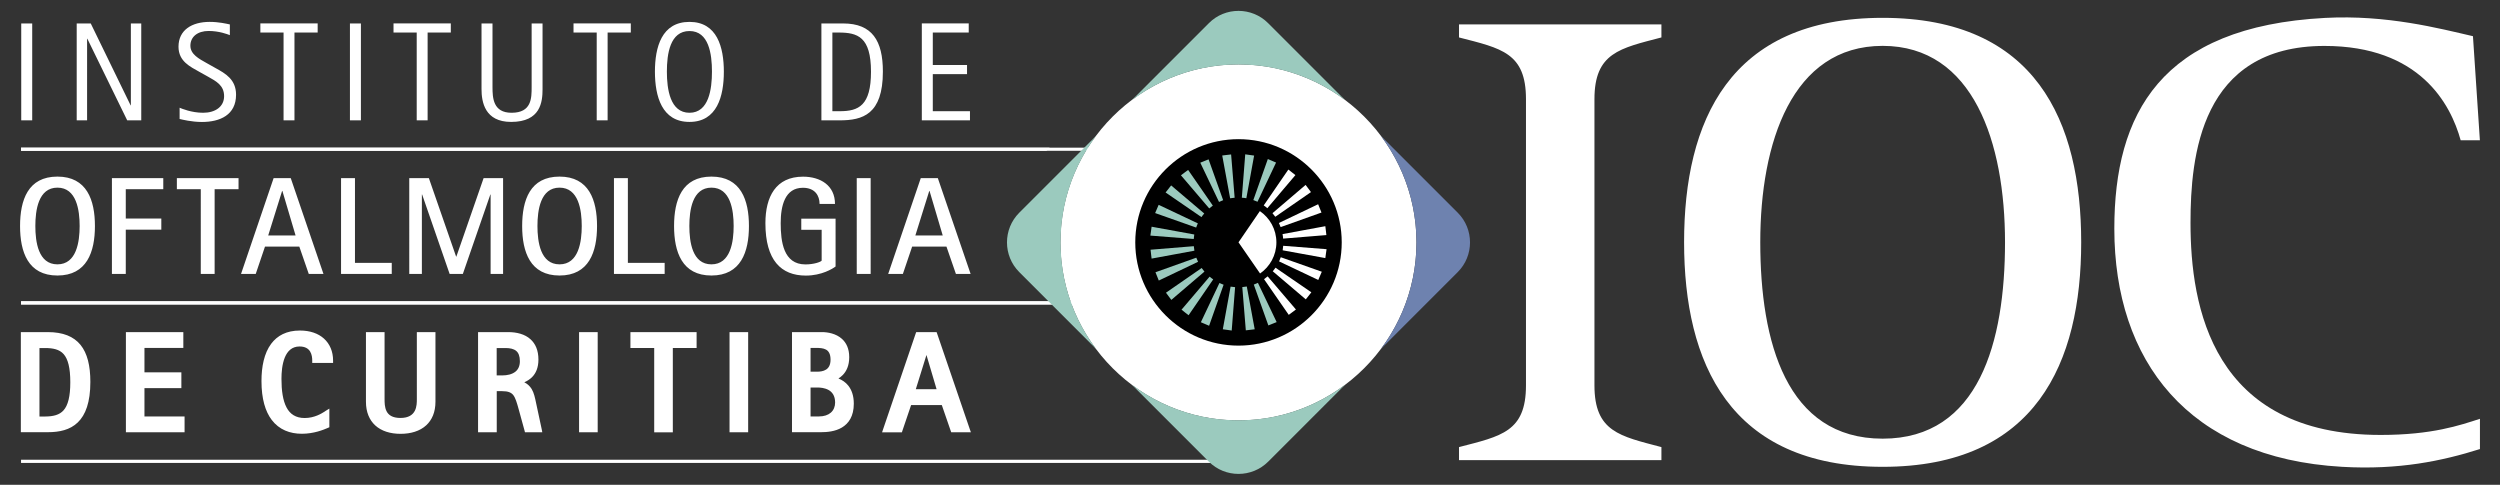 <?xml version="1.0" encoding="utf-8"?>
<!-- Generator: Adobe Illustrator 26.0.3, SVG Export Plug-In . SVG Version: 6.00 Build 0)  -->
<svg version="1.1" id="Layer_1" xmlns="http://www.w3.org/2000/svg" xmlns:xlink="http://www.w3.org/1999/xlink" x="0px" y="0px"
	 viewBox="0 0 382.64 74.2" style="enable-background:new 0 0 382.64 74.2;" xml:space="preserve">
<rect x="0" y="0" width="382.64" height="74.2" fill="#333333" stroke="none"/>
<style type="text/css">
	.st0{fill-rule:evenodd;clip-rule:evenodd;fill:#FFFFFF;}
	.st1{fill:#FFFFFF;}
	.st2{fill-rule:evenodd;clip-rule:evenodd;}
	.st3{fill-rule:evenodd;clip-rule:evenodd;fill:#9BCABE;}
	.st4{fill-rule:evenodd;clip-rule:evenodd;fill:#6E82AF;}
</style>
<g>
	<path class="st0" d="M269.42,37.08c0-15.23,4.84-30.06,18.73-30.06s18.73,14.83,18.73,30.06c0,15.23-3.98,30.06-18.73,30.06
		C273.4,67.14,269.42,52.31,269.42,37.08 M288.15,71.45c23.48,0,30.39-15.98,30.39-34.37c0-18.48-6.91-34.35-30.39-34.35
		c-23.48,0-30.39,15.87-30.39,34.35C257.76,55.47,264.67,71.45,288.15,71.45z M223.31,70.43h30.98v-2
		c-6.36-1.68-10.25-2.34-10.25-9.45v-0.77V15.18c0-7.11,3.89-7.78,10.25-9.45v-2h-30.98v2c6.48,1.67,10.25,2.34,10.25,9.45v43.8
		c0,7.11-3.77,7.77-10.25,9.45V70.43z M379.57,64.1c-3.06,0.99-7.3,2.47-15.2,2.47c-25.8,0-29.1-19.68-29.1-32.44
		c0-10.19,1.53-27.1,20.5-27.1c14.61,0,19.32,8.9,20.85,14.44h2.94l-1.06-15.93c-5.18-1.2-13.21-3.3-22.62-2.8
		C330.66,4.07,323.61,17.46,323.61,35c0,20.19,11.29,35.11,34.87,36.45c8.7,0.5,15.31-0.9,21.09-2.72V64.1z"/>
	<g>
		<path class="st0" d="M141.09,18.42h7.37v-1.4h-5.69v-5.67h5.24v-1.4h-5.24V4.98h5.5v-1.4h-7.18 M127.4,4.98h0.95
			c2.9,0,4.96,0.64,4.96,6c0,5.18-1.89,6.04-4.77,6.04h-1.14V4.98z M125.72,18.42h2.79c3.5,0,6.62-0.88,6.62-7.46
			c0-4.71-1.63-7.37-6.08-7.37h-3.33V18.42z M102.07,10.96c0-2.69,0.47-6.21,3.46-6.21c2.97,0,3.44,3.53,3.44,6.21
			c0,2.66-0.47,6.3-3.44,6.3C102.55,17.26,102.07,13.62,102.07,10.96z M105.53,18.66c4.23,0,5.26-3.94,5.26-7.68
			c0-3.76-1.03-7.63-5.26-7.63c-4.26,0-5.29,3.87-5.29,7.63C100.25,14.72,101.28,18.66,105.53,18.66z M91.33,18.42H93V4.98h3.55
			v-1.4h-8.77v1.4h3.55V18.42z M83.05,3.59h-1.68v9.74c0,1.68,0,3.93-3.07,3.93c-2.82,0-2.92-2.26-2.92-3.93V3.59H73.7v10.06
			c0,1.93,0.49,5.01,4.53,5.01c4.53,0,4.81-3.08,4.81-5.01V3.59z M63.77,18.42h1.68V4.98h3.55v-1.4h-8.77v1.4h3.55V18.42z
			 M53.56,18.42h1.68V3.59h-1.68V18.42z M43.39,18.42h1.68V4.98h3.55v-1.4h-8.77v1.4h3.55V18.42z M31.62,9.65
			C30.46,9,29.14,8.31,29.14,7c0-1.37,1.1-2.26,2.79-2.26c1.59,0,2.88,0.49,3.25,0.64V3.74c-0.52-0.11-1.68-0.39-3.09-0.39
			c-2.73,0-4.77,1.25-4.77,3.8c0,2.26,1.83,3.07,3.2,3.85l1.31,0.73c1.22,0.69,2.47,1.31,2.47,2.99c0,1.63-1.38,2.54-3.2,2.54
			c-1.8,0-3.29-0.64-3.61-0.77v1.72c0.39,0.09,1.83,0.46,3.42,0.46c2.77,0,5.22-1.08,5.22-4.17c0-2.34-1.63-3.25-3.14-4.08
			L31.62,9.65z M11.74,18.42h1.59V5.93h0.04l6.1,12.49h2.15V3.59h-1.59v12.53h-0.04l-6.1-12.53h-2.15V18.42z M3.25,18.42h1.68V3.59
			H3.25V18.42z"/>
		<path class="st0" d="M142.23,29.22h0.04l2.02,6.82h-4.19 M135.94,41.93h2.25l1.42-4.19h5.25l1.45,4.19h2.25l-5.02-14.67h-2.61
			L135.94,41.93z M131.13,41.93h2.13V27.26h-2.13V41.93z M127.89,33.47h-5.25v1.7h3.12v4.72c-0.15,0.21-1.19,0.58-2.49,0.58
			c-3.38,0-3.78-3.53-3.78-6.31c0-2.66,0.64-5.42,3.4-5.42c1.85,0,2.55,1.21,2.55,2.47h2.36c0-2.83-2.23-4.17-4.89-4.17
			c-4.17,0-5.76,3.08-5.76,7.12c0,5.67,2.4,8.02,6.19,8.02c2.42,0,4.1-1.05,4.55-1.39V33.47z M105.51,34.59
			c0-2.4,0.45-5.87,3.38-5.87c2.93,0,3.4,3.46,3.4,5.87c0,2.4-0.47,5.87-3.4,5.87C105.95,40.46,105.51,37,105.51,34.59z
			 M108.89,42.17c4.51,0,5.74-3.62,5.74-7.57c0-3.97-1.23-7.57-5.74-7.57c-4.51,0-5.72,3.59-5.72,7.57
			C103.17,38.55,104.38,42.17,108.89,42.17z M93.97,41.93h7.76v-1.7H96.1V27.26h-2.13V41.93z M82.26,34.59
			c0-2.4,0.45-5.87,3.38-5.87c2.93,0,3.4,3.46,3.4,5.87c0,2.4-0.47,5.87-3.4,5.87C82.71,40.46,82.26,37,82.26,34.59z M85.64,42.17
			c4.51,0,5.74-3.62,5.74-7.57c0-3.97-1.23-7.57-5.74-7.57c-4.51,0-5.72,3.59-5.72,7.57C79.92,38.55,81.14,42.17,85.64,42.17z
			 M62.66,41.93h1.91V29.77h0.04l4.21,12.16h2.02l4.21-12.16h0.04v12.16H77V27.26h-2.98l-4.17,12.01h-0.04l-4.17-12.01h-3V41.93z
			 M52.2,41.93h7.76v-1.7h-5.63V27.26H52.2V41.93z M43.18,29.22h0.04l2.02,6.82h-4.19L43.18,29.22z M36.89,41.93h2.25l1.42-4.19
			h5.25l1.45,4.19h2.25L44.5,27.26h-2.62L36.89,41.93z M30.72,41.93h2.13V28.96h3.66v-1.7h-9.44v1.7h3.66V41.93z M17.12,41.93h2.13
			v-6.78h5.44v-1.7h-5.44v-4.49h5.74v-1.7h-7.86V41.93z M5.41,34.59c0-2.4,0.45-5.87,3.38-5.87c2.93,0,3.4,3.46,3.4,5.87
			c0,2.4-0.47,5.87-3.4,5.87C5.85,40.46,5.41,37,5.41,34.59z M8.79,42.17c4.51,0,5.74-3.62,5.74-7.57c0-3.97-1.23-7.57-5.74-7.57
			c-4.51,0-5.72,3.59-5.72,7.57C3.07,38.55,4.28,42.17,8.79,42.17z"/>
		<path class="st1" d="M141.8,54.33l-1.63,5.24h3.18 M135.01,66.16l0.16-0.48l4.97-14.6l0.09-0.25h3.12l0.09,0.25l4.99,14.6
			l0.17,0.48h-3.01l-0.09-0.25L144.15,62h-4.7l-1.33,3.92l-0.08,0.25H135.01z M124.06,59.31v4.43h1.26c0.81,0,1.43-0.22,1.84-0.58
			c0.44-0.38,0.66-0.94,0.66-1.55c0-1.05-0.46-1.62-1.02-1.93c-0.59-0.32-1.29-0.37-1.68-0.37H124.06z M124.06,53.26v3.63h0.97
			c0.44,0,0.98-0.05,1.4-0.32c0.39-0.24,0.69-0.7,0.69-1.52c0-0.87-0.29-1.32-0.69-1.54c-0.43-0.24-1.02-0.26-1.53-0.26H124.06z
			 M121.22,66.16V50.83h4.58c0.9,0,2.16,0.22,3.07,1.04c0.65,0.59,1.11,1.48,1.11,2.79c0,1.32-0.44,2.17-0.98,2.73
			c-0.22,0.23-0.45,0.4-0.67,0.54c0.52,0.21,1.08,0.55,1.51,1.1c0.49,0.62,0.84,1.5,0.84,2.75c0,1.94-0.79,3.04-1.83,3.66
			c-1.01,0.6-2.25,0.71-3.21,0.71H121.22z M111.66,66.16V50.83h2.85v15.33H111.66z M100.13,66.16V53.26h-3.64v-2.42h10.13v2.42
			h-3.64v12.91H100.13z M88.63,66.16V50.83h2.85v15.33H88.63z M76.02,53.26v4.2h0.86c0.74,0,1.51-0.16,2.03-0.59
			c0.4-0.33,0.66-0.84,0.66-1.58c0-0.77-0.2-1.28-0.56-1.58c-0.37-0.31-0.93-0.44-1.63-0.44H76.02z M73.17,66.16V50.83h4.6
			c1.32,0,2.56,0.31,3.42,1.09c0.75,0.67,1.22,1.68,1.22,3.11c0,1.25-0.39,2.11-0.99,2.71c-0.34,0.33-0.74,0.58-1.17,0.77
			c0.51,0.26,0.86,0.61,1.12,1.02c0.37,0.62,0.51,1.34,0.68,2.14v0v0v0l0.87,4.06L83,66.16h-2.65l-0.07-0.27l-0.89-3.24l0,0
			c-0.28-1.01-0.49-1.74-0.83-2.18c-0.32-0.4-0.8-0.6-1.69-0.6h-0.84v6.29H73.17z M66.65,50.83v10.65c0,1.61-0.53,2.8-1.42,3.62
			c-0.96,0.88-2.34,1.3-3.92,1.3c-1.57,0-2.94-0.42-3.89-1.3c-0.88-0.82-1.41-2.01-1.41-3.62V50.83h2.85v10.25
			c0,0.5,0,1.27,0.31,1.87c0.29,0.57,0.89,1.02,2.12,1.02c2.51,0,2.51-1.94,2.51-2.89V50.83H66.65z M49.85,62.88l0.56-0.34v2.85
			l-0.22,0.1c-0.32,0.14-0.87,0.37-1.56,0.56c-0.69,0.19-1.53,0.34-2.42,0.34c-1.83,0-3.48-0.61-4.63-2.13
			c-0.97-1.28-1.56-3.21-1.56-5.94c0-2.18,0.4-4.26,1.49-5.71c0.93-1.24,2.34-2.02,4.4-2.02c1.56,0,2.8,0.45,3.67,1.23
			c0.91,0.82,1.4,1.99,1.4,3.36v0.37h-3.19V55.2c0-0.4-0.05-0.96-0.33-1.41c-0.26-0.42-0.74-0.76-1.61-0.76
			c-1.19,0-1.87,0.74-2.26,1.69c-0.42,1.03-0.51,2.31-0.51,3.27c0,1.77,0.21,3.31,0.78,4.38c0.53,1.01,1.41,1.61,2.77,1.61
			c1.52,0,2.62-0.71,3.08-1C49.76,62.94,49.81,62.91,49.85,62.88z M19.27,66.16V50.83h8.79v2.42h-5.95v3.74h5.65v2.42h-5.65v4.33
			h6.14v2.42H19.27z M6.04,53.26v10.49h0.88c0,0,0,0,0,0h0h0c1.22-0.01,2.18-0.23,2.82-0.96c0.66-0.76,1.02-2.08,1.02-4.28
			c0-2.23-0.36-3.56-1.02-4.31c-0.64-0.72-1.61-0.93-2.84-0.93H6.04z M3.19,66.16V50.83h4.11c2.34,0,3.97,0.66,5.03,1.96
			c1.04,1.29,1.5,3.18,1.5,5.66c0,3.14-0.74,5.06-1.92,6.2c-1.2,1.16-2.82,1.5-4.6,1.5H3.19z"/>
		<polyline class="st0" points="3.22,22.6 160.65,22.6 160.17,23.08 3.22,23.08 		"/>
		<polyline class="st0" points="3.22,46.6 162.37,46.6 161.89,46.11 3.22,46.11 		"/>
		<path class="st0" d="M3.22,70.85h183.46c-0.21-0.16-0.42-0.32-0.62-0.48H3.22"/>
		<path class="st0" d="M3.22,23.08h183.46c-0.21-0.16-0.42-0.32-0.62-0.48H3.22"/>
		<path class="st0" d="M3.22,46.6h183.46c-0.21-0.16-0.42-0.32-0.62-0.48H3.22"/>
	</g>
	<g>
		<path class="st0" d="M189.55,9.85c15.01,0,27.25,12.24,27.25,27.25c0,15.01-12.24,27.25-27.25,27.25
			c-15.01,0-27.25-12.24-27.25-27.25C162.3,22.09,174.55,9.85,189.55,9.85"/>
		<path class="st2" d="M189.56,21.3c8.7,0,15.8,7.1,15.8,15.8c0,8.7-7.1,15.8-15.8,15.8c-8.7,0-15.8-7.1-15.8-15.8
			C173.76,28.4,180.85,21.3,189.56,21.3"/>
		<path class="st3" d="M167.79,53.43l-11.79-11.79c-2.5-2.5-2.5-6.58,0-9.08l11.79-11.79c-3.42,4.55-5.46,10.21-5.46,16.32
			C162.32,43.22,164.36,48.88,167.79,53.43"/>
		<path class="st3" d="M205.89,58.87l-11.79,11.79c-2.5,2.5-6.58,2.5-9.08,0l-11.79-11.79c4.56,3.43,10.21,5.46,16.33,5.46
			C195.67,64.33,201.33,62.3,205.89,58.87"/>
		<path class="st4" d="M211.33,20.77l11.79,11.79c2.5,2.5,2.5,6.58,0,9.08l-11.79,11.79c3.43-4.56,5.47-10.21,5.47-16.33
			C216.79,30.98,214.75,25.33,211.33,20.77"/>
		<path class="st3" d="M194.09,3.54l11.79,11.79c-4.55-3.43-10.21-5.46-16.32-5.46c-6.12,0-11.77,2.03-16.32,5.46l11.79-11.79
			C187.51,1.04,191.6,1.04,194.09,3.54"/>
		<path class="st0" d="M193.42,31.44l3.77-5.49c0.28,0.24,0.76,0.58,1.08,0.85l-4.3,5.07C193.8,31.71,193.62,31.57,193.42,31.44
			 M194.76,32.63l5.07-4.33c0.21,0.3,0.58,0.75,0.82,1.1l-5.46,3.78C195.05,32.99,194.91,32.81,194.76,32.63z M195.74,34.13
			l6.01-2.87c0.12,0.35,0.37,0.88,0.51,1.27l-6.25,2.23C195.93,34.55,195.84,34.34,195.74,34.13z M196.3,35.83l6.55-1.21
			c0.03,0.37,0.13,0.94,0.16,1.36l-6.62,0.54C196.38,36.29,196.34,36.06,196.3,35.83z M196.4,37.62l6.64,0.52
			c-0.07,0.36-0.12,0.94-0.19,1.36l-6.53-1.19C196.35,38.08,196.38,37.85,196.4,37.62z M196.03,39.37l6.28,2.22
			c-0.16,0.33-0.36,0.88-0.54,1.26l-6-2.84C195.86,39.81,195.95,39.59,196.03,39.37z M195.22,40.97l5.49,3.77
			c-0.24,0.28-0.57,0.76-0.85,1.08l-5.06-4.3C194.95,41.35,195.09,41.16,195.22,40.97z M194.02,42.3l4.33,5.07
			c-0.3,0.21-0.75,0.58-1.1,0.82l-3.78-5.46C193.66,42.6,193.85,42.45,194.02,42.3z"/>
		<path class="st3" d="M186.58,30.91l-2.87-6.01c0.35-0.12,0.88-0.37,1.27-0.51l2.23,6.25C187.01,30.72,186.79,30.81,186.58,30.91
			 M185.08,31.9l-4.33-5.07c0.3-0.21,0.75-0.58,1.1-0.82l3.78,5.46C185.44,31.6,185.26,31.75,185.08,31.9z M183.89,33.23l-5.49-3.77
			c0.24-0.28,0.58-0.76,0.85-1.08l5.07,4.3C184.16,32.85,184.02,33.04,183.89,33.23z M183.08,34.83l-6.28-2.22
			c0.16-0.33,0.36-0.88,0.54-1.26l6,2.84C183.24,34.39,183.16,34.61,183.08,34.83z M182.71,36.58l-6.64-0.52
			c0.07-0.36,0.12-0.94,0.19-1.36l6.53,1.19C182.76,36.12,182.73,36.35,182.71,36.58z M182.81,38.37l-6.55,1.21
			c-0.03-0.37-0.13-0.94-0.16-1.36l6.62-0.54C182.74,37.91,182.77,38.14,182.81,38.37z M183.37,40.07l-6.01,2.87
			c-0.12-0.35-0.37-0.88-0.51-1.27l6.25-2.23C183.18,39.65,183.27,39.86,183.37,40.07z M184.35,41.57l-5.07,4.33
			c-0.21-0.3-0.58-0.75-0.82-1.1l5.46-3.78C184.06,41.21,184.2,41.39,184.35,41.57z M185.69,42.76l-3.77,5.49
			c-0.28-0.24-0.76-0.57-1.08-0.85l4.3-5.06C185.31,42.49,185.49,42.63,185.69,42.76z M187.28,43.58l-2.22,6.28
			c-0.33-0.16-0.88-0.36-1.26-0.54l2.84-6C186.85,43.41,187.06,43.5,187.28,43.58z M189.04,43.95l-0.52,6.64
			c-0.36-0.07-0.94-0.12-1.36-0.19l1.19-6.53C188.57,43.9,188.8,43.93,189.04,43.95z M190.83,43.85l1.21,6.55
			c-0.37,0.03-0.94,0.13-1.36,0.16l-0.54-6.62C190.37,43.92,190.6,43.89,190.83,43.85z M192.53,43.29l2.87,6.01
			c-0.35,0.12-0.88,0.37-1.27,0.51l-2.23-6.25C192.1,43.48,192.32,43.39,192.53,43.29z M191.83,30.62l2.22-6.28
			c0.33,0.16,0.88,0.36,1.26,0.54l-2.84,6C192.26,30.79,192.05,30.7,191.83,30.62z M190.07,30.26l0.52-6.64
			c0.36,0.07,0.94,0.12,1.36,0.19l-1.19,6.53C190.54,30.3,190.31,30.27,190.07,30.26z M188.28,30.35l-1.21-6.55
			c0.37-0.03,0.94-0.13,1.36-0.16l0.54,6.62C188.74,30.28,188.51,30.31,188.28,30.35z"/>
		<path class="st0" d="M189.56,37.09L189.56,37.09L189.56,37.09l3.3,4.77c1.51-1.05,2.5-2.79,2.5-4.76c0-1.98-1-3.74-2.53-4.79"/>
	</g>
</g>
</svg>
